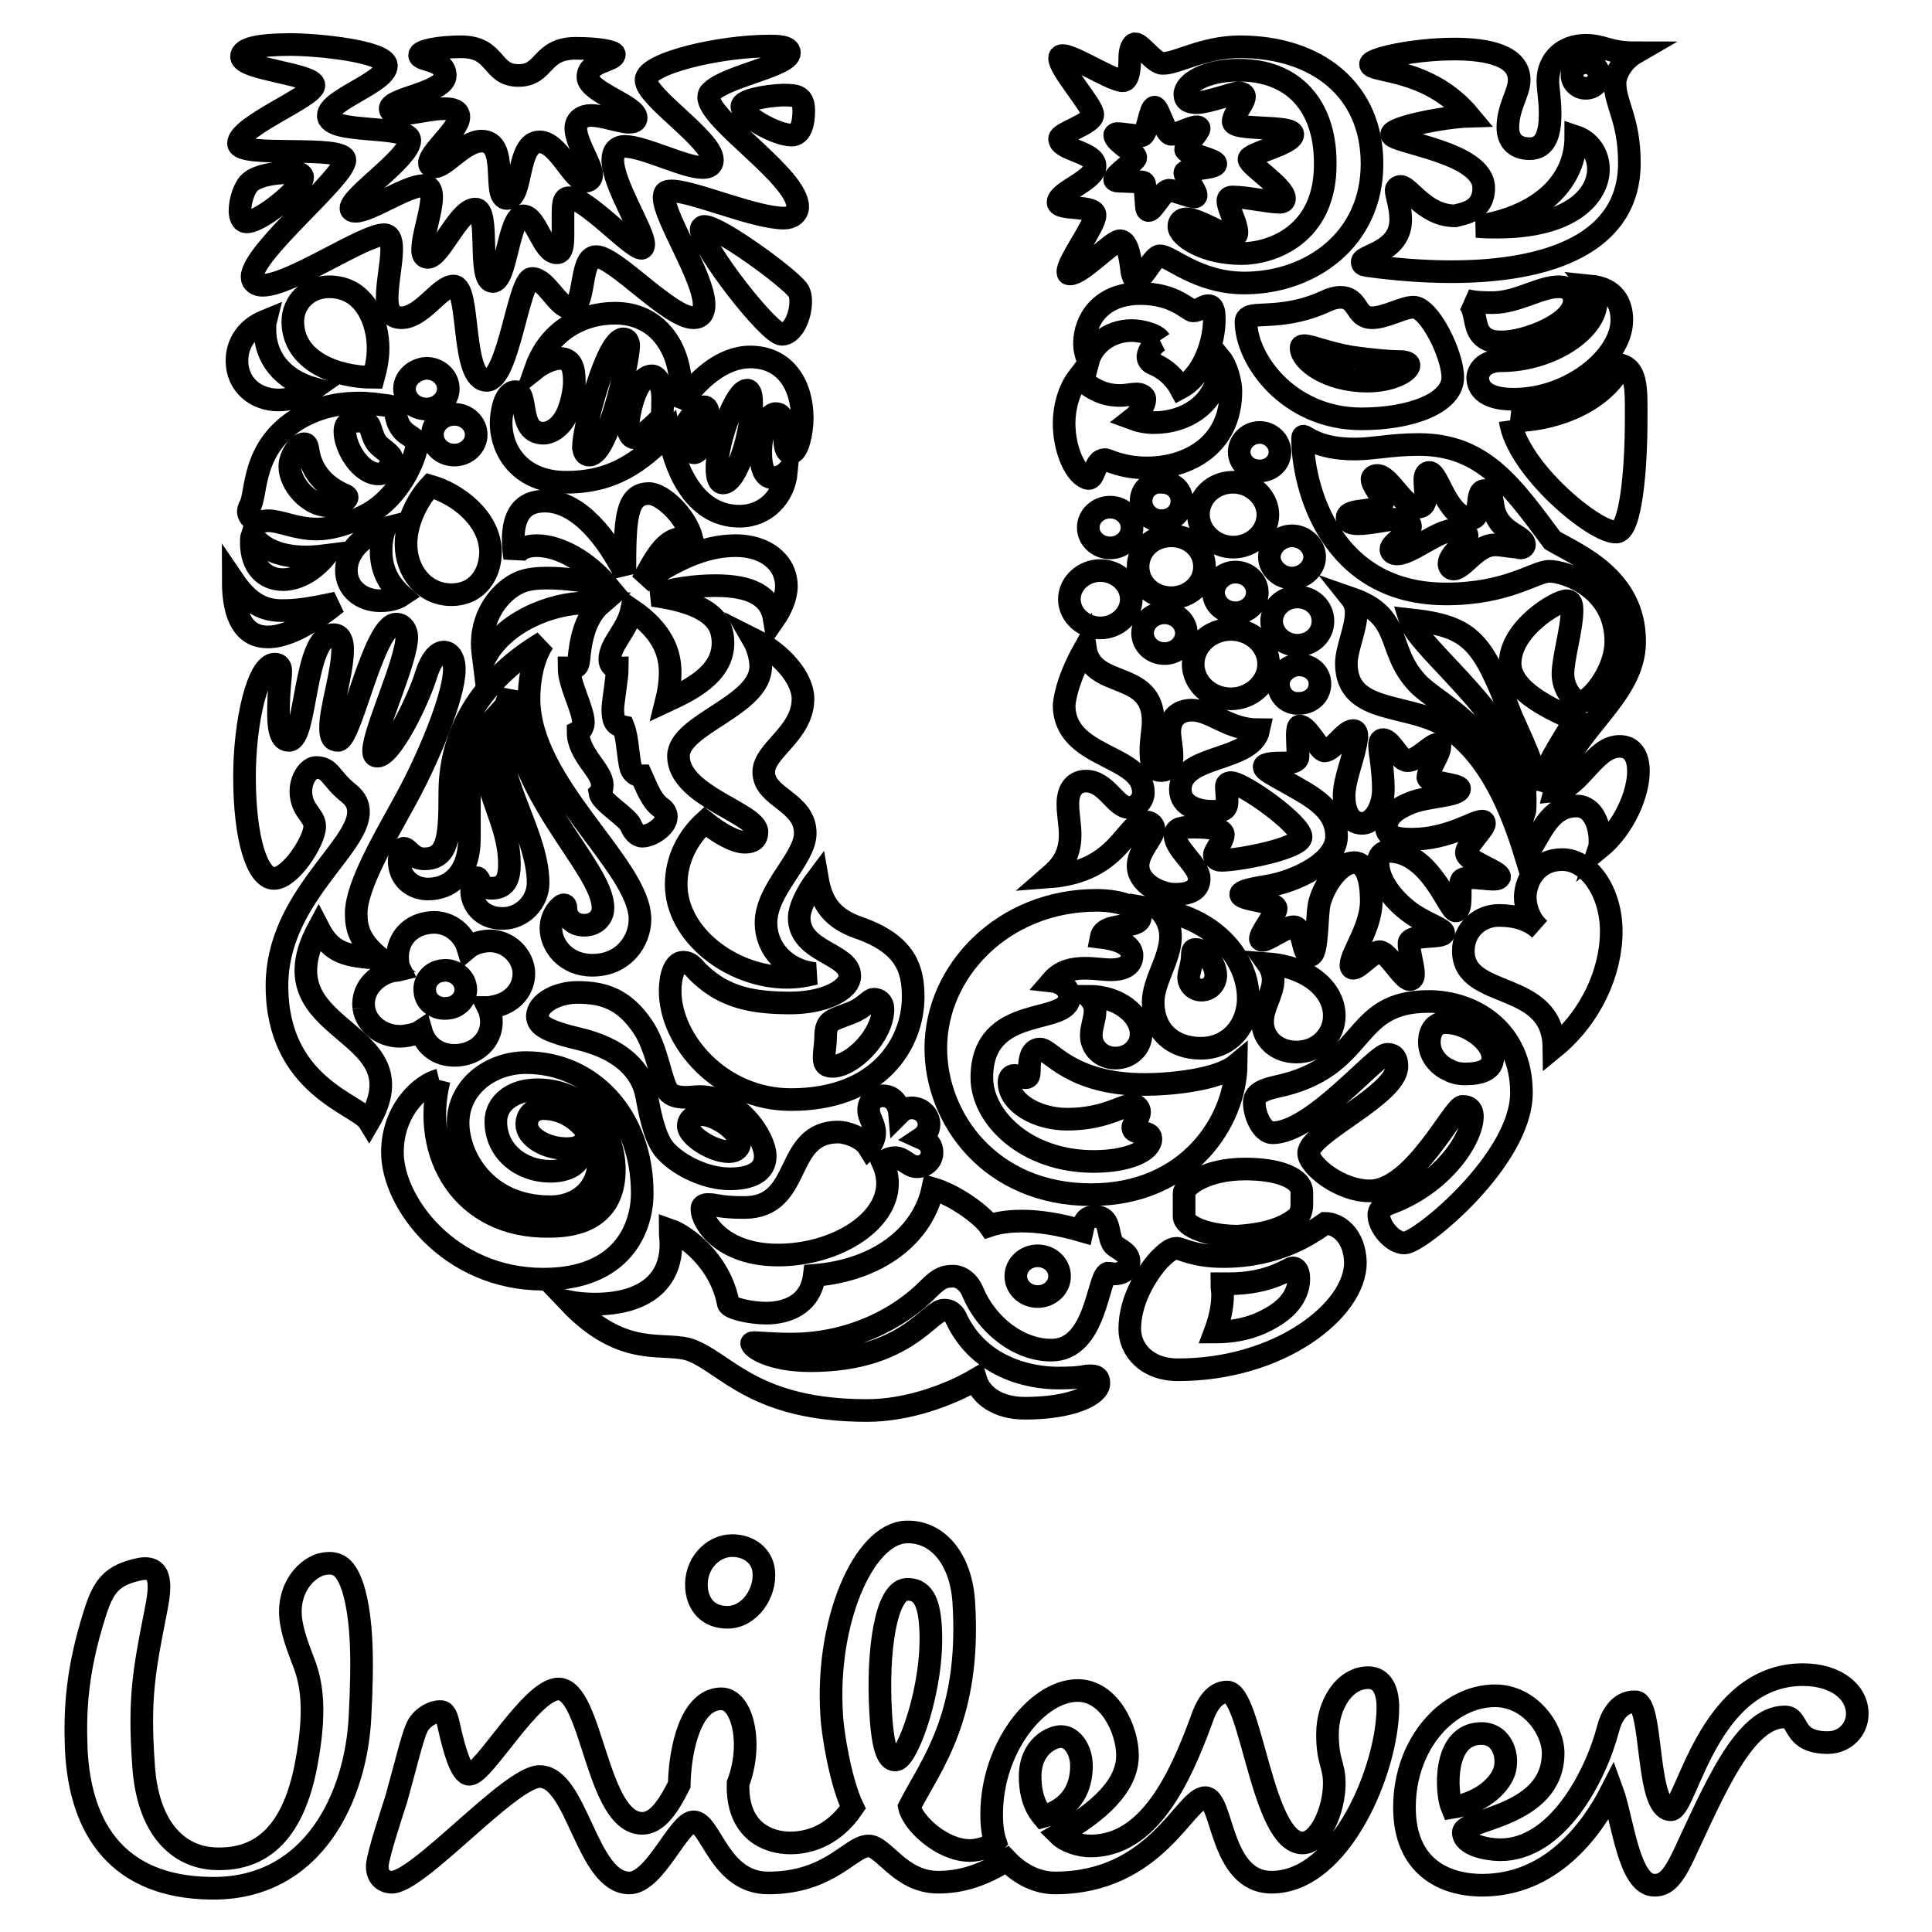 <?xml version="1.0" encoding="utf-8"?>
<!-- Svg Vector Icons : http://www.onlinewebfonts.com/icon -->
<!DOCTYPE svg PUBLIC "-//W3C//DTD SVG 1.1//EN" "http://www.w3.org/Graphics/SVG/1.1/DTD/svg11.dtd">
<svg version="1.1" xmlns="http://www.w3.org/2000/svg" xmlns:xlink="http://www.w3.org/1999/xlink" x="0px" y="0px" viewBox="0 0 256 256" enable-background="new 0 0 256 256" xml:space="preserve">
<g><g><path stroke-width="3" fill-opacity="0" stroke="#000000"  d="M40.4,220.7c-0.4-1.1-1.5-3.7-1.8-5.7c-0.7-4.2,1.7-7,3.9-7.7c2.4-0.6,3.4,0.5,4.3,3.2c1.2,4.1,1.3,9.4,0.9,17c-0.5,10.4-6.1,23-19.9,22.7c-11.9-0.2-17.2-7.5-17.7-18.5c-0.2-5.2,0.1-10.4,2.4-17.7c1.2-3.9,2.3-5.3,6.1-6.1c3-0.5,2.7,2.4,2,5.8c-1.5,7.6-2.2,11.3-1.6,19.9c0.5,9.1,5,12.7,9.9,12.7c7.3,0.1,10.6-5.6,11.9-13.8C41.9,225.9,41.1,222.7,40.4,220.7z M196.3,229.7c2.8,0,3.7,3.1,3,5.1c-0.7,1.9-3.1,4.1-6.9,4.7C191.6,237.6,191.1,229.7,196.3,229.7z M143.3,234c0-2.1-1.2-3.9-2.7-3.9c-1.2,0-4.1,1.3-4.1,5.3c0,3.2,1.2,4.7,1.7,5.3C142.2,239.6,143.3,236.6,143.3,234z M101.2,208.2c-0.2-2-1.9-3.4-4.2-3.4c-2.6,0-5,2.5-4.7,5.7c0.2,2.1,1.5,3.8,4.1,3.8C99.3,214.3,101.5,211.1,101.2,208.2z M123.3,215.6c-0.2-3.5-1.1-5.1-3.2-5c-2.7,0.2-3.9,8.1-3.4,16.4c0.3,5.4,1.2,6.3,2,6.2C120.2,233.2,123.8,223.5,123.3,215.6z M213.1,229c-1.7,6.5-6.8,16.1-14.3,16.1c-1.7,0-4.9-0.6-4.9-2.3c0-1.8,11.9-2,11.9-10.5c0-3.2-3.1-7.6-7.7-7.6c-6.1,0-12,6.2-12,14.8c0,7.7,5.1,10.3,10.3,10.3c8.9,0,14.3-6.9,17.2-12.6c1.4,3.8,2.2,12.6,5.6,12.6c1.3,0,2.3-0.6,3.9-4c4-8.5,8-18.3,13.4-18.3c2,0,0.8,3.4,5.7,3.4c2.3,0,3.9-1.8,3.9-3.8c0-2.9-2.8-5.2-7.2-5.2c-12.7,0-15.4,17.9-17.5,17.9c-3.4,0-2.3-14.3-4.7-14.3C214.4,225.4,213.4,227.8,213.1,229z M104.7,244.2c2,0,5.5-0.6,8.3-4.7c-1.6-3.3-2.7-9.9-2.8-12.3c-0.8-12.3,4.2-23.9,9.8-24.2c4.1-0.2,7.3,3.4,7.7,9.2c1,15.3-4.4,21.7-7.2,27.2c0.4,2.1,4.3,5.8,8,5.8c1.3,0,3-0.6,3.4-1.1c-0.3-0.9-0.5-2-0.5-3.7c0-8.9,6.1-16.4,11.4-16.4c4.2,0,6.6,5.2,6.6,8.6c0,4-3.7,7.4-9.1,10.5c0.9,0.9,2.7,1.5,4.2,1.5c7.7,0,11.8-8.8,14.7-16.7c0.5-1.5,1.5-3.7,3.4-3.7c3.2,0,4.6,20,10,20c2.3,0,4.2-4.4,4.2-7.9c0-2.5-0.9-2.8-0.9-6.5c0-4,2.3-7.5,5.4-7.5c1.9,0,2.6,1.8,2.6,3.9c0,8.1-6.2,23.2-15.4,23.2c-6.9,0-6.4-11.2-8.8-11.2c-2.7,0-6.5,11.3-19.9,11.3c-2.2,0-4.5-1-6.4-3c-3.2,2-6,2.9-9.1,2.9c-5,0-7.2-4.8-9.2-4.8c-2.4,0-5.1,4.9-13.3,4.9c-6.5,0-7.6-8.1-9.9-8.1c-2,0-5.1,8.1-8.5,8.1c-5.7,0-6.9-14.1-11.9-14.1c-3.9,0-16.3,14.3-19.7,14c-1.3-0.1-1.9-1.1-1.8-2.3c0.2-1.7,1.8-6.5,2.5-8.7c1.1-3.9,2.1-8.1,2.7-9.4c0.5-1.3,2.1-2.3,3.3-2.2c0.6,0.1,0.8,1.1,1,2c0.7,3.1,1.6,6.3,2.7,6.3c1.9,0,8.2-11.3,11.8-11.3c4.5,0,5,17.8,11.1,17.8c2,0,3.5-2.3,4.9-5.1c0.1-4.7,1.5-11.4,5.6-11.4c2.8,0,4.2,6,2.2,11.2C97.6,242.7,101.9,244.2,104.7,244.2"/><path stroke-width="3" fill-opacity="0" stroke="#000000"  d="M199.1,45.3c-1,0-2.4,0-3.2-1.5c-0.6-1.2-0.4-3.2-1.6-4c1.2,0.3,2.5,0.3,3.5,0.3c3.2,0,6.3-2.1,8.7-2.1c1.6,0,2.1,0.9,2.1,1.9C208.5,42.9,202.1,45.3,199.1,45.3z M200.6,52.9c7.5,0,14.3-5.6,14.3-10.5c0-2.3-1.1-4.2-4.1-4.5c0.5,0.6,0.7,1.1,0.7,2.1c0,3.7-6,7.8-12.6,7.8c-2.4,0-3.1,1.5-3.1,2.3C195.9,52.1,197.8,52.9,200.6,52.9z M200.1,55.7c0.9,6.4,11.3,15,14.1,14.8c1.9-0.1,2.6-8.3,2.6-14.8c0-3.7,0.2-6.6-1.9-7.3C211.6,54.7,202.9,56,200.1,55.7"/><path stroke-width="3" fill-opacity="0" stroke="#000000"  d="M38.3,98.1c2.4,0,1.9-14,5.9-14c0.9,0,1.2,0.9,1.2,1.9c0,3.2-1.6,7.8-1.6,10.4c0,1.3,0.3,1.7,1,1.7c1.7,0,4.7-15.4,7.7-15.4c0.9,0,1.4,0.9,1.4,1.7c0,3.2-4.4,12.5-4.4,15.1c0,0.4,0.1,0.7,0.5,0.7c1.8,0,5.4-7.3,6.5-10.9c0.6-1.9,1.5-2.9,2.3-2.9c0.7,0,1.4,0.7,1.4,2.3c0,3.6-3.6,12.2-6.8,17.9c-2.4,4.4-6.2,10.8-6.2,14.4c0,1.8,0.3,3.7,3.2,6c-4.6-0.3-6.5-0.7-8.2-4c-7.7,14.3,14.1,12.9,6.7,25.6c-1.4-2.3-12.2-4.6-12.2-18c0-11.5,10.8-18.2,10.8-23c0-0.9-0.3-1.7-1.3-2.5c-2.4-1.9-2.4-3.4-4.3-3.4c-1.4,0-3,3-1.3,5.6c0.6,0.9,1.1,1.4,1.1,2.2c0,1.9-3.2,6.9-5.4,6.9s-3.9-5.2-3.9-13.5c0-7.4,1.8-14.9,4-14.9c0.6,0,0.8,0.4,0.8,0.9c0,0.9-0.3,2.6-0.3,5.6C36.9,97.8,37.7,98.1,38.3,98.1"/><path stroke-width="3" fill-opacity="0" stroke="#000000"  d="M56.7,117.8c3,0,5.5-2.1,5.5-6.7v-6.9c0-2.6,0.2-5.6,2.1-7.7c-0.2,0.9-0.2,1.8-0.2,2.7c0,5.8,3.4,9.8,3.4,15.3c0,2.1-0.6,3.2-2.4,3.2c-1.6,0-1.5-1.4-1.9-1.4c-0.3,0-0.7,0.9-0.7,1.8c0,1.4,1.1,3.6,4.1,3.6c2.6,0,4.7-2.2,4.7-4.7c0-6.1-5-12.8-5-19.2c0-2.8,0.8-4.7,1.4-6.2c0,13.4,12.2,23.2,12.2,28.7c0,1.3-1,2.3-2.5,2.3c-1.6,0-2.4-1.2-2.4-2.1c0-0.5-0.1-0.6-0.3-0.6c-0.4,0-1.7,1.3-1.7,3.1c0,2.2,1.9,4.9,5.5,4.9c4.1,0,6.3-3.2,6.3-6.1c0-7.1-14.7-17.8-14.7-29.2c0-1.9,0.3-5.1,1.9-7.5c-9.5,5.7-12.4,13.3-12.4,20c0,5.8-0.2,8.7-3.4,8.7c-1.6,0-2.1-1.4-2.7-1.4c-0.4,0-0.6,1.2-0.6,1.5C52.8,116.4,54.7,117.8,56.7,117.8"/><path stroke-width="3" fill-opacity="0" stroke="#000000"  d="M165.5,42c0.9-0.6,5,0.3,10.2-2.1c0.6-0.3,1.3-0.5,1.9-0.5c2.5,0,1.9,2.7,4.2,2.7c1.8,0,4.1-1.4,5.5-1.4c2.1,0,5.2,6.3,5.2,9.3c0,3.4-5.5,5.5-12.1,5.5c-9.6,0-15.3-7.8-15.3-12.9C165.1,42.3,165.3,42.1,165.5,42z M181.2,50.5c3.2,0,5.5-1.3,5.5-2.1c0-0.3-0.4-0.5-1.4-0.5c-0.9,0-2.8-0.1-6.3-0.6c-3-0.5-5.3-1.5-6.2-1.5c-0.3,0-0.4,0.1-0.4,0.3C172.4,47.8,175.9,50.5,181.2,50.5"/><path stroke-width="3" fill-opacity="0" stroke="#000000"  d="M58.2,143.1c-2.4,0.6-6.2,4-6.2,9.6c0,6.6,7.5,16.8,20,16.8c10.5,0,13.1-6.8,13.1-11.4c0-10.2-6.7-17.3-15.4-17.3c-4.7,0-9,3.2-9,8c0,4.4,3.6,11.1,12.2,11.1c4,0,6.4-2.7,6.4-5.8c0-3-2.9-7.2-7.3-7.2c-1.3,0-2.2,0.8-2.2,2.1c0,1.6,2.4,3.2,5.3,3.2c0.7,0,1.3-0.1,1.6-0.3c0.1,0.2,0.2,0.5,0.2,0.8c0,1.5-1.6,2.5-4,2.5c-3.7,0-7.2-2.5-7.2-6.6c0-2.4,2.2-4.2,5.5-4.2c6.4,0,10.2,5.3,10.2,10.6c0,4.8-2.8,7.5-8.6,7.5C61.3,162.7,55.7,153,58.2,143.1"/><path stroke-width="3" fill-opacity="0" stroke="#000000"  d="M140.2,182.6c3.4,0,3.3-0.3,4.3-0.3c1.1,0,1.1,0.6,1.1,1c0,1.5-3.5,3.3-9.8,3.3c-3.7,0-5.9-1.8-6.5-3.8c-3.6,2.1-9.1,4.1-14.4,4.1c-14.7,0-18.5-6-23.1-7.9c-3.5-1.5-8.9,1.4-16.4-6.5c1,0.2,2.4,0.3,3.4,0.3c6.6,0,10.1-3,10.1-7.9c0-0.6-0.1-1.3-0.1-1.9c2,0.7,6.6,4,7.7,9.7c0.1,0.7,3.1,1.3,5,1.3c2.6,0,5.9-1,6.4-5c8.6-0.7,14.4-5.4,15.7-11.5c3.1,0.9,6.6,3.6,7.5,4.9c1.2-0.4,2.6-0.6,4.3-0.6c2.3,0,4.9,0.4,8,1.3c0.2-0.9,0.3-1.9,1.7-1.9c2.1,0,1.6,2.2,2.3,3.5c0.3,0.7,2.2,1.1,2.2,2.4c0,1.3-1.1,1.7-1.9,1.7c-0.3,0-0.6-0.1-0.9-0.1c-1.4,0.5-1.5,10.2-7.5,10.2c-4.4,0-8.6-3.4-10.4-7.7c-0.5-1.3-1.6-2.1-2.6-2.1c-1.1,0-1.8,0.2-3.2,1.6c-3.9,4-10.4,7.4-18.3,7.4c-2.4,0-4.4-0.2-4.9-0.2c-0.3,0-0.3,0.1-0.3,0.1c0,0.5,2.4,2.3,7.8,2.3c12.7,0,15.7-6.7,17.7-6.7c0.3,0,1.1,0,1.6,1.1C129.7,181.1,136.2,182.6,140.2,182.6z M134.6,169.1c0,1.5,1.3,2.7,2.9,2.7c1.6,0,2.9-1.2,2.9-2.7c0-1.5-1.3-2.7-2.9-2.7C135.9,166.4,134.6,167.6,134.6,169.1"/><path stroke-width="3" fill-opacity="0" stroke="#000000"  d="M191.5,135.5c-1,0-2.1,0.7-2.1,2.6c0,2,1.6,3.3,2.6,3.7c0.5,0.3,1.3,0.5,2.1,0.5c2.1,0,3.7-0.5,3.7-2.2C197.8,138.1,194.6,135.5,191.5,135.5z M183.8,139.7c-1.5,0-9.9,10.4-15.2,10.4c-1.3,0-2.4-2.3-2.4-4c0-0.9,0.6-1.6,2.9-2.1c12.4-2.6,9.6-11.3,20.2-11.3c5.8,0,12.3,3.7,12.3,12.1c0,8.9-13.5,19.9-15.5,19.9c-1.6,0-3.4-2.2-3.4-3.7c0-0.5,0.2-1.1,1.6-1.6c6.9-2.6,10.8-8.5,10.8-11.5c0-0.7-0.3-1.3-1.3-1.3c-1.2,0-6.5,11.2-12.3,11.2c-4,0-8.1-3.4-8.1-5c0-2.7,11.7-7.7,11.7-11.5C185.1,139.8,184.3,139.7,183.8,139.7"/><path stroke-width="3" fill-opacity="0" stroke="#000000"  d="M41.6,51.5c0,0-2.1,1.5-4.7,1.5c-3.1,0-5.5-2.1-5.5-5.2c0-2.1,1.1-4.2,3.8-5.3c-0.1,0.4-0.1,0.7-0.1,1.1C35.1,47.4,37.4,50.3,41.6,51.5z M57,64.4c-1.6,1.7-3.2,4.7-3.2,7.7c0,3.6,2.4,6.7,6,6.7c3.5,0,5.2-2.8,5.2-5.7C64.9,68.6,60.5,65.4,57,64.4z M33.1,67.1c-0.1,0.2-0.2,0.5-0.2,0.7c0,0.6,0.7,1.3,1.4,1.3c0.6,0,0.9-0.1,1.2-0.1c1.7,0,3.7,1.1,6.5,1.1c1.6,0,3.6-0.5,6-1.6c5.2-2.4,7.2-8.4,7.2-9.4c0-1.3-1.1-1.1-2-2.3c-0.9-1.2-0.6-2.2-1.1-2.8c-0.3-0.3-1.4-0.3-2.7-0.5c-0.4,0-1-0.1-1.6-0.1c-2.4,0-5.2,0.3-8.3,2.1C33.2,59.4,34.1,65.5,33.1,67.1z M50,58.8c0.5,0.6,1.9,1.4,1.9,1.9c0,0.9-0.6,2.1-1.7,2.1c-2.5,0-4.5-3.6-4.5-5.6c0-1.3,0.8-1.4,1.9-1.4c0.5,0,0.7,0.1,1.1,0.3C49.2,56.4,49.2,57.8,50,58.8z M43.4,67c-2.4,0-5-2.8-5-5.2c0-1.3,1.1-3,1.9-3c0.3,0,0.4,0.2,0.5,0.7c0.4,3.3,2.7,5.2,4.9,6.1c0.2,0.1,0.3,0.2,0.3,0.3C46,66.3,44.7,67,43.4,67z M49.5,50c0.3-1.1,0.6-2.4,0.6-3.9c0-3.2-1.6-8.1-6.5-8.1c-2.8,0-4.8,2.1-4.8,4.6C38.8,47.8,44.5,50,49.5,50z M30.9,76.9c0,5.1,1.6,7.5,4.6,7.5c2.3,0,5.4-1.5,9.1-4.5c-2.8,0.6-5,1-6.9,1C35,81,33,80,30.9,76.9z M33.4,70.9c-0.1,0.3-0.1,0.7-0.1,1c0,3.2,1.8,4.9,4.2,4.9c1.8,0,3.9-1,5.7-3.2c-0.8,0.1-1.7,0.2-2.6,0.2C38,73.8,35.1,73.2,33.4,70.9z M51,70c-1.6,0.4-5.1,2.3-5.1,5.6c0,2.4,2,4,4.5,4c1.3,0,2.2-0.3,2.8-0.7c-2-1.8-2.7-3.8-2.7-5.9C50.5,71.7,50.7,70.8,51,70z M53.6,51.5c0,1.5,1.3,2.7,2.9,2.7c1.6,0,2.9-1.2,2.9-2.7c0-1.5-1.3-2.7-2.9-2.7C54.9,48.9,53.6,50.1,53.6,51.5z M57.3,57.6c0,1.5,1.3,2.7,2.9,2.7s2.9-1.2,2.9-2.7c0-1.5-1.3-2.7-2.9-2.7S57.3,56.1,57.3,57.6"/><path stroke-width="3" fill-opacity="0" stroke="#000000"  d="M169.4,90.6c0-1.3,1.3-2.5,2.7-2.5c1.6,0,2.8,1.1,2.8,2.5c0,1.5-1.2,2.6-2.8,2.6C170.7,93.3,169.4,92.2,169.4,90.6z M144.2,69.9c0,1.5,1.3,2.7,2.9,2.7c1.6,0,2.9-1.2,2.9-2.7c0-1.5-1.3-2.7-2.9-2.7C145.5,67.2,144.2,68.4,144.2,69.9z M141.7,79.4c0,2.1,1.9,3.8,4.1,3.8c2.2,0,4.1-1.7,4.1-3.8c0-2.1-1.9-3.8-4.1-3.8C143.6,75.6,141.7,77.3,141.7,79.4z M150.8,75.1c0,2.3,1.9,4.1,4.4,4.1c2.4,0,4.4-1.8,4.4-4.1s-1.9-4.1-4.4-4.1C152.7,71,150.8,72.8,150.8,75.1z M151.2,66.4c0,1.4,1.2,2.6,2.7,2.6c1.5,0,2.7-1.1,2.7-2.6s-1.2-2.5-2.7-2.5C152.4,63.8,151.2,64.9,151.2,66.4z M164.2,59.9c0,1.4,1.2,2.5,2.7,2.5c1.5,0,2.7-1.1,2.7-2.5c0-1.4-1.2-2.6-2.7-2.6C165.4,57.3,164.2,58.5,164.2,59.9z M158.8,68.2c0,2.3,2.1,4.3,4.6,4.3s4.6-1.9,4.6-4.3c0-2.3-2.1-4.3-4.6-4.3C160.8,63.9,158.8,65.8,158.8,68.2z M151.4,83.9c0,1.5,1.3,2.7,2.9,2.7c1.6,0,2.9-1.2,2.9-2.7c0-1.5-1.3-2.7-2.9-2.7C152.7,81.2,151.4,82.4,151.4,83.9z M160.8,78.5c0,1.5,1.3,2.7,2.9,2.7c1.6,0,2.9-1.2,2.9-2.7s-1.3-2.7-2.9-2.7C162.1,75.8,160.8,77.1,160.8,78.5z M158.1,88c0,2.5,2.2,4.6,5,4.6c2.7,0,5-2.1,5-4.6s-2.2-4.6-5-4.6C160.3,83.4,158.1,85.5,158.1,88z M168.5,82.3c0,1.7,1.5,3.2,3.4,3.2c1.9,0,3.4-1.4,3.4-3.2s-1.5-3.2-3.4-3.2S168.5,80.6,168.5,82.3z M168.2,73.8c0,1.5,1.4,2.8,3,2.8c1.6,0,3-1.3,3-2.8c0-1.5-1.4-2.8-3-2.8C169.6,71,168.2,72.3,168.2,73.8"/><path stroke-width="3" fill-opacity="0" stroke="#000000"  d="M175.6,162.1c-1.9,1.3-6.2,4.4-13.5,4.4c-3.9,0-5.6-1.1-6.2-1.1c-0.7,0-1.5,0.7-2.3,1.5c-1.7,1.9-3.9,5.4-3.9,9.2c0,2.7,2.2,5.4,6.4,5.4c13.5,0,23.5-7.9,23.5-14.2C179.5,163.6,177.2,162.1,175.6,162.1z M171.8,161.4c0.6-0.5,0.7-1.2,0.7-1.9v-1.5c0-1.9-3.1-3.1-7.5-3.1c-5.2,0-8.1,2.2-8.1,3.2v3.1c0,1.3,3.2,2.6,7.1,2.6C167.2,163.6,170,162.9,171.8,161.4z M171.3,168c0.3,0,0.8,0.2,0.8,1.4c0,1.5-0.7,3.4-3.3,5c-1.8,1.1-4.2,2.1-7.8,2.1c0.6-1.6,1-3.3,1-4.9c0-0.5-0.1-0.9-0.1-1.5h0.9C168.4,170.1,170.8,168,171.3,168"/><path stroke-width="3" fill-opacity="0" stroke="#000000"  d="M143.8,85.8c0.8,5.7,9,2.8,9,9.8c0,1-0.3,2.5-0.3,3.8c0,1.5,0.1,2.7,1.3,2.7c1.2,0,1.5-0.8,1.5-1.9S155,97.8,155,97c0-2.4,1.8-2.9,2.9-2.9c2.7,0,4.8,2.6,8.9,2.6c-0.9,4.3-10.4,3.2-10.4,7.9c0,2.3,2.5,2.9,4.2,2.9c1.5,0,2-0.2,2-1.4c0-0.7-0.1-1.4-0.1-1.9c0-0.3,0.2-0.5,0.6-0.5c1.6,0,9.3,5.5,9.3,7.2c0,1.5-8.2,3.1-10.6,3.1c-0.7,0-0.9-0.5-0.9-0.7c0-0.5,1.2-1.9,1.2-2.7c0-0.6-1.1-1-4-1c-1.4,0-2.4,0.1-2.4,1.1c0,1.8,3.2,4,3.2,5.7c0,1.3-0.9,2.1-3.2,2.1c-1.9,0-4.9-1.4-4.9-3.8c0-1.9,2.1-3.8,2.1-4.9c0-0.3-0.3-0.9-1.1-0.9c-2.7,0-3.4,6.6-12.8,7.3c1.5-1.3,2.8-2.7,2.8-5.6c0-1.4-0.3-2.6-0.3-4.1c0-2,1-3,2.4-3c2.7,0,3.9,3.5,5.7,3.5c0.9,0,1.9-0.8,1.9-2c0-5.1-10.5-4.4-10.5-11.6C141.2,91.6,141.9,89.2,143.8,85.8z M178.1,105.5c0,1.7,0.6,3.6,2.4,3.6c1.5,0,2.8-2.1,2.8-4.5c0-2.7-0.5-4.8-0.5-5.9c0-0.5,0.2-0.7,0.5-0.7c1.1,0.1,2.1,2.8,3.2,2.8c1.3,0,3.2-2.2,4-2.2c0.2,0,0.3,0.3,0.3,0.3c0,1-1.6,3.2-1.6,4.1c0,0.7,4.2,0.9,4.2,1.5c0,1-4.4,1-6.5,1.9c-2,0.8-3.2,1.8-3.2,3.2c0,1.3,1.4,1.6,3.4,1.6c4.8,0,8.2-2.4,9.3-2.4c0.2,0,0.3,0.1,0.3,0.3c0,0.7-2.4,2.9-2.4,3.9c0,1.1,4.5,2.5,4.4,3.2c-0.1,0.2-0.3,0.3-0.8,0.3c-0.8,0-2-0.2-2.9-0.2c-0.6,0-1.1,0.1-1.3,0.3c-0.5,0.5,0.2,4.1-0.8,4.1c-0.9,0-3.4-7.9-8.9-7.9c-0.8,0-1.4,0.6-1.4,1.6c0,2.7,2.8,5.8,5.5,7.3c1.2,0.7,3.2,1.5,3.2,1.9c0,0.8-4.6,0.1-4.6,1.4c0,1.2,0.6,3,0.6,4.1c0,0.3-0.1,0.7-0.5,0.7c-0.9,0-2.9-3.7-4-3.7c-0.9,0-2.7,2.2-3.5,2.2c-0.2,0-0.3-0.2-0.3-0.4c0-1.5,2.7-5,2.7-8.5c0-1.6-0.2-5.1-2.3-5.1c-1.7,0-3.7,2.5-4.5,5.1c-0.5,1.5-0.2,7.2-1.3,7.2c-1.1,0-0.8-3.8-2.2-3.8c-1,0-3.4,1.8-4.1,1.8c-0.2,0-0.3-0.1-0.3-0.2c0-0.8,2.1-3.4,2.1-4c0-1-4.7-1.1-4.7-1.9c0-0.5,1.9-0.8,3.6-1.1c3.6-0.6,9.1-3.1,9.1-6.6c0-3.9-4-5.6-6.7-7.2c-1.4-0.8-2.9-1.5-2.9-2c0-0.5,1.7-0.5,2.4-0.5c1.1,0,2.1-0.1,2.1-0.9c0-0.6-0.1-1.8-0.1-2.8c0-0.7,0.1-1.2,0.3-1.2c1.1,0,2.6,3.3,3.3,3.3c1.1,0,2.7-2.7,3.8-2.7c0.3,0,0.5,0.2,0.5,0.8C179.5,100.3,178.1,103.1,178.1,105.5"/><path stroke-width="3" fill-opacity="0" stroke="#000000"  d="M145.9,124.2c3.3,0.4,4.1,1.5,4.1,2.4c0,1.5-1.4,1.9-2.8,1.9c-1,0-2.1-0.2-3.4-0.2c-1.6,0-3.2,0.3-4.4,1.7c0.9,0.1,2.3,0.7,2.3,2.1c0,3.9-11.6,0.7-11.6,10.7c0,5.3,5.9,11.1,14.8,11.1c4.6,0,7.6-1.4,7.6-3c0-1.3-2.4-0.4-2.4-1.5c0-0.5,0.9-1.3,0.9-2.1c0-0.3-0.3-0.9-0.9-0.9c-1.3,0-3.7,1.9-8.7,1.9c-3.9,0-7.7-2.1-7.7-4.9c0-0.6,0.3-0.9,0.7-0.9s1,0.3,1.5,0.3c0.4,0,0.5-0.3,0.5-1c0-0.8,0-2.8,1.4-2.8c1.4,0,4,4.7,13.9,4.7c3.3,0,9.7-0.6,12.1-2.6c-0.1,7.4-6.3,17.2-19.2,17.2c-13.4,0-20.6-10.1-20.6-19.4c0-10.3,9-19.6,21.3-19.6c3.2,0,5.8,1,5.8,2.3C150.9,123.2,146.3,122.1,145.9,124.2z M168,127.7c0.5,0.7,0.7,1.5,0.7,2.1c0,1.9-1.4,3.6-1.4,5.6c0,2.2,1.8,4,4.5,4c2.9,0,5-2.2,5-4.8C176.8,131.1,173.3,128.1,168,127.7z M144.2,132c0.7,0.7,0.9,1.3,0.9,2c0,1-0.5,2.1-0.5,3.2c0,1.6,1.3,3,3.2,3c2,0,3.4-1.5,3.4-3.2C151.2,134.5,148.3,132,144.2,132z M153.7,120.6c7.6,1.3,11.7,6.7,11.7,11.7c0,3.4-2.3,6.6-6.3,6.6c-3.7,0-6.3-2.3-6.3-6.1c0-2.8,2.3-5.8,2.3-8.7C155.1,122.9,154.7,121.7,153.7,120.6z M157.5,129.5c0,0.9,0.7,1.7,1.7,1.7c1.1,0,1.9-0.9,1.9-2c0-1.4-1.4-3.4-2.7-3.4c-0.6,0-0.3,0.8-0.5,1.7C157.8,128.2,157.5,129,157.5,129.5"/><path stroke-width="3" fill-opacity="0" stroke="#000000"  d="M78.1,60.3c2.4,0,5.2-12.4,5.2-14.5c0-0.5-0.2-0.9-0.7-0.9c-2.2,0-5.3,11.8-5.3,14.4C77.4,59.8,77.5,60.3,78.1,60.3z M95.8,64c1.8,0,3.8-6.5,3.8-10.5c0-0.9-0.1-1.8-0.6-1.8c-1.5,0-4,6.7-4,10.3C95,63.4,95.3,64,95.8,64z M84,58c0.8,0,1.8-0.8,3.7-2.7c0.1-0.9,0.1-1.7,0.1-2.7c0-1.3-0.6-2.8-1.4-2.8c-2.2,0-3.2,5.4-3.2,6.8C83.2,57.3,83.6,58,84,58z M93.9,55.3c0-1.1-0.3-1.4-0.6-1.4c-0.7,0-1.5,0.8-2.6,2.6c0.1,2.4,0.6,3.5,1.3,3.5C92.7,60,93.9,57.6,93.9,55.3z M99.4,47.3c4.7,0,6.9,3.8,6.9,8.1c0,1.9-0.6,4.6-1.5,4.6s-0.8-1.5-0.9-3c-0.1-1.8-0.5-2.2-1.1-2.2c-1.2,0-2,2.7-2,5.2c0,1.5,0.3,3.3,1.6,3.3c0.7,0,1.4-0.3,1.8-0.7c-0.3,3.1-2.7,5.8-6.2,5.8c-6.3,0-8.7-6.9-9.4-11c-3.8,3.8-7.3,6.5-13.6,6.5c-5.9,0-8.6-4-8.6-7.9c0-1.1,0.4-4.1,1.9-4.1c1.8,0,0.2,5.5,3.7,5.5c0.9,0,2.4-0.7,3.3-2.9c0.5-1.3,0.8-2.8,0.8-4c0-1.8-0.4-3-1.9-3c-1.2,0-2.7,0.9-3.2,1.3c1.7-4.8,5.9-7.3,10.5-7.3c5.7,0,8.7,4.7,8.7,10c0,0.7-0.1,1.5-0.2,2.3C92.4,50.2,95.8,47.3,99.4,47.3"/><path stroke-width="3" fill-opacity="0" stroke="#000000"  d="M86,65.4c-3.1,0-3.2,3.5-3.2,10.6c-2.3-4.6-6.1-9.6-10.6-9.6c-3,0-4.2,1.9-4.2,5.2c0,0.7,0.1,1.7,0.2,2.3c0.3-1.1,1.5-1.6,2.9-1.6c3.1,0,6.8,2.2,9.3,5.2c-2.8-0.5-5.5-0.9-7.8-0.9c-1.4,0-2.7,0.1-3.8,0.6c-2.1,0.9-4.9,3.8-4.9,8.1c0,0.7,0.1,1.4,0.2,2.2c2.5-5.2,9.2-7.6,13.5-7.6c0.9,0,1.5,0.1,2,0.1c-2.2,1.9-2.7,5.2-2.9,7.4c-0.1,1.1-0.5,1.1-1.3,1.1c0,2.2,1.9,5.5,1.9,7.2c0,0.6-0.3,1.1-0.7,1.3c0,3,3.2,5.1,3.2,7c0,0.5-0.1,0.9-0.3,1.1c0.2,1.2,3.7,3.2,4.1,4.3c0.5,1.2,1.2,1.4,1.5,1.4c1.2,0,3.2-1.3,3.2-2.6c0-0.4-0.3-0.9-0.6-1.1c-1.4-0.9-2.1-3-2.7-4.3c-0.5,0-1.1-0.2-1.4-1c-0.4-1.4-0.4-4-1-5.5c-0.9-0.2-1.4-0.5-1.4-2.3c0-0.9,0.6-4.3,0.6-5.5c-0.4,0-1-0.3-1-1.1c0-2.1,2.3-3.8,2.9-6.6c4.1,2.8,5.1,5.7,5.1,8.3c0,1.3-0.2,2.6-0.5,3.8c3-1.4,7.5-3.5,7.5-7.7c0-2.5-1.2-5.2-9.3-6.3c2.5-0.9,5.7-1.3,8.3-1.3c4.6,0,7.3,1.3,7.8,4.4c0.9-1.3,1.6-2.9,1.6-4.3c0-3.3-2.9-5.4-6.7-5.4c-4.4,0-8.3,2.1-12.4,4.8c1.9-3.6,3.2-5.8,5.5-5.8c0.3,0,0.7,0.1,1.1,0.1C90.9,68.3,87.7,65.4,86,65.4"/><path stroke-width="3" fill-opacity="0" stroke="#000000"  d="M207,113.9c3.6,0,6.5,4.4,6.5,9.5c0,5.4-2.7,11.4-7.6,15.4c-0.1-9.1-12-6.2-12-12.8c0-2.8,2.2-4.7,4.7-4.7c2.3,0,4.1,0.6,5.4,1.8c-1.3-1.1-1.9-2.8-1.9-4.3C202.2,116.3,203.9,113.9,207,113.9"/><path stroke-width="3" fill-opacity="0" stroke="#000000"  d="M142.9,50c1.9,1.7,3.5,2.4,5.5,2.4c0.8,0,1.7-0.2,2.2-0.2c0.6,0,1.1,0.3,1.1,0.7c0,0.7-0.7,1.9-1.6,2.6c0.8,0.3,1.8,0.5,2.8,0.5c4.1,0,8.8-2.4,8.8-8.5c0.9,1.1,1.4,3.3,1.4,4.3c0,7.3-5.8,10.2-11.1,10.2c-3.4,0-5.2-1.1-5.6-1.1c-1.4,0-1.3,2.6-2.2,2.5c-1.6-0.3-3.2-3.7-3.2-7.3C141,54,141.6,51.7,142.9,50z M153.7,45.1c-0.6-0.9-2.7-1.3-3.7-1.3c-3.2,0-5.3,2.1-5.8,4c-0.3-0.7-0.5-1.5-0.5-2.3c0-3,2.1-6.6,7.4-6.6c4.6,0,6.4,2.3,7,2.3c0.7,0,1.4-0.7,2-0.7c0.8,0,0.8,1.1,0.8,1.9c0,2.7-1.3,7.3-4.5,9c-0.6-1.1-1.7-2.4-3.6-3.2c-0.5-0.2-0.7-0.6-0.7-1C152.2,46.4,152.9,45.5,153.7,45.1"/><path stroke-width="3" fill-opacity="0" stroke="#000000"  d="M92.9,30.4c0,2.3,9,13.9,10.7,13.9c1.4,0,2.5-2.3,2.5-4.4c0-0.5-0.1-1.1-0.4-1.5c-1.3-1.7-10.4-8.4-12.4-8.4C93.1,30,92.9,30.2,92.9,30.4z M40.1,23.5c0,1.3-5.5,5.9-7.4,5.9c-0.7,0-0.9-0.8-0.9-1.5c0-1.3,0.6-3.2,1.4-3.8c0.9-0.8,3.1-1.2,4.7-1.2C39,22.7,40.1,22.9,40.1,23.5z M105.7,27.4c0-4-11.7-11.4-11.8-14.5c0-0.3,0.1-0.6,0.4-0.8c2-2,10.3-3.4,10.3-5.1c0-0.9-1.7-0.9-2.6-0.9c-6.7,0-16.4,2.3-16.4,4.5c0,2.3,8.8,7.9,8.8,10.6c0,0.7-0.5,1-1.3,1c-2.4,0-7.8-2.8-10.3-2.8c-1.1,0-1.6,0.7-1.6,1.8c0,3.2,4.1,9.4,4.1,11.2c0,0.2-0.1,0.5-0.3,0.5c-1.3,0-7.4-6.7-9.6-6.7c-0.8,0-0.8,1-0.8,2.5V31c0,1.5-0.1,2.5-0.8,2.5c-1.9,0-2.7-4.9-4.5-4.9c-1.9,0-2.2,8.7-4,8.7c-2.1,0-0.3-9.6-2.3-9.6c-2.2,0-4.7,6.4-6.3,6.4c-0.6,0-0.7-0.5-0.7-1c0-1.9,1.2-5.1,1.2-7c0-0.9-0.3-1.5-1.1-1.5c-2.2,0-7.1,3.4-9,3.4c-0.3,0-0.6-0.1-0.6-0.4c0-1.6,7.8-6.7,7.8-9c0-2.2-10.8-0.7-10.8-3.3c0-2.1,7.7-4.4,7.7-6.6c0-1.9-9.1-2.8-12.7-2.8c-4.2,0-6.5,0.5-6.5,1.6c0,1.7,9.6,2.3,9.6,3.8c0,1.5-10,5.4-10,7.7c0,2,14.1,0.1,14.1,2.2c0,2.3-12.3,12.2-12.3,15.5c0,0.7,0.6,1.1,1.4,1.1c3.7,0,13.4-6.7,16.1-6.7c0.9,0,1,1.1,1,2c0,1.7-0.6,4.4-0.6,6.4c0,1.5,0.4,2.6,1.9,2.6c2.7,0,5.1-4.2,6.9-4.2c2.3,0,0.9,12.5,4.4,12.5c2.9,0,4.2-13.5,6-13.5c1.9,0,3.4,3.9,5.1,3.9c2.1,0,1.1-6.8,3.4-6.8c2.5,0,9.7,8.1,12.9,8.1c1,0,1.4-0.7,1.4-1.7c0-3.6-5.3-11.6-5.3-14.2c0-0.7,0.2-0.9,1-0.9c2.8,0,11,3.6,14.9,3.6C104.9,28.9,105.7,28.3,105.7,27.4z M98.3,14.1c0,1.2,4.5,3.8,6.6,3.8c1.2,0,1.6-1.5,1.6-3.2c0-2-0.9-2.1-2.8-2.1C101.3,12.7,98.3,13.3,98.3,14.1z M81.4,7.2c0-0.4-2.1-0.8-5.1-0.8c-4.7,0-4,3.6-7.6,3.6c-3.7,0-2.8-3.8-7.6-3.8c-2.9,0-5.5,0.5-5.5,1.1c0,0.8,3.4,0.5,3.4,2.7c0,2.3-7.3,3-7.3,4.4c0,0.5,0.6,0.7,1.3,0.7c1.6,0,4.1-0.7,5.9-0.7c1,0,1.9,0.2,1.9,1.1c0,1.7-3.9,4.7-3.9,6.1c0,0.4,0.3,0.5,0.7,0.5c1.4,0,3.9-3.4,6.2-3.4c3.8,0,1.3,7.6,3.4,7.6c2.1,0,1.2-7.5,4.3-7.5c2.5,0,4.4,5.2,6.1,5.2c0.4,0,0.8-0.3,0.8-0.8c0-1.4-2.1-4.3-2.1-6.2c0-1.1,0.9-1.7,2-1.7c1.6,0,3.9,0.9,5.1,0.9c0.4,0,0.9-0.1,0.9-0.6c0-1.6-6.4-3.4-6.4-5.4C77.9,8.1,81.4,8.1,81.4,7.2"/><path stroke-width="3" fill-opacity="0" stroke="#000000"  d="M208.8,18.1c0,6-4.7,10.6-13.1,11.9c0.9,0.1,1.8,0.1,2.7,0.1c9.8,0,13.4-4.2,13.4-7.7C211.8,20.4,210.6,18.7,208.8,18.1z M196.6,24.9c0-4.8-12.2-6-12.2-7.1c0-0.9,6.8-2.3,10.3-2.4c-5.4-6.5-13.1-5.8-13.1-6.9c0-0.7,5.7-2,11.1-2c4.5,0,8.6,0.9,8.6,4.1c0,1.7-1.5,3.6-1.5,6.3c0,1.5,0.8,2.8,2.9,2.8c2.2,0,2.7-2.2,2.7-4.6c0-1.9-0.3-3.4-0.3-4.4c0-2.8,2.1-4.7,5-4.7c2.4,0,3,1,6.6,1c-1.9,1.1-2.7,3-2.7,4c0,2.8,1.9,4.8,1.9,10.6c0,10.6-10.6,14.4-23.6,14.4c-3.6,0-7.4-0.3-11.1-0.8c-0.6-0.1-0.7-0.2-0.7-0.5c0-0.9,5.1-1.3,5.1-5.6c0-1.7-0.6-3.3-0.6-3.9c0-0.3,0.3-0.5,0.6-0.5c1.1,0,3.2,3.9,7.2,3.9C193.9,28.3,196.6,28,196.6,24.9z M208.3,10c0,0.9,0.8,1.7,1.8,1.7c1,0,1.8-0.7,1.8-1.7c0-0.9-0.8-1.7-1.8-1.7C209.1,8.3,208.3,9.1,208.3,10"/><path stroke-width="3" fill-opacity="0" stroke="#000000"  d="M202,72.2c0-1.4-3.8-1.5-4.2-5.5c-0.1-0.6-0.3-1.7-1.1-1.7c-1.3,0-0.3,3.7-1.7,3.7c-3.3,0-4.4-6.1-5.6-6.1c-0.3,0-0.6,0.2-0.6,1c0,0.7,0.1,1.2,0.1,2.1c0,0.9-0.2,1.5-1.1,1.5c-1.9,0-3.7-4.2-5.3-4.2c-0.4,0-0.7,0.2-0.7,0.5c0,0.8,1.4,2.3,1.4,3c0,1.6-4.7,0.7-4.7,2.1c0,0.6,0.6,0.8,1.5,0.8c1.5,0,3.9-0.6,5.1-0.6c0.7,0,1.8,0.1,1.8,1c0,0.9-2.6,2.1-2.6,3c0,0.4,0.4,0.6,0.8,0.6c1.9,0,5.4-3.2,7.8-3.2c0.4,0,1.5,0.2,1.5,0.8c0,0.9-2.4,2.4-2.4,3.7c0,0.3,0.2,0.7,0.6,0.7c1.3,0,3-3.2,5.5-3.2c0.9,0,2.3,0.3,3,0.3C201.7,72.8,202,72.4,202,72.2z M203.8,104.8c1.1-3.4,2.6-5.7,4.9-9.4c-2.3-1.1-8.6-3.6-8.6-7.5c0-4.6,6.2-8.3,7.5-8.3c0.6,0,0.7,0.5,0.7,1.3c0,2.4-1.2,6.3-1.2,8.4c0,1.9,1.3,3.7,2.4,3.7c1.2,0,4.6-4,4.6-8c0-7.1-6.7-9.3-8.8-9.3c-1.9,0-5.5,3-13.7,3c-15.4,0-19-14.3-19-20.6c0-0.3,0.1-0.3,0.1-0.3c0.4,0,1.9,1.7,6.8,1.7c2.5,0,4.8-0.6,8.5-0.6c8.6,0,12.4,5.6,17.7,12.7c3.2,1.9,10.9,4.9,10.9,13.4c0,7.5-8.6,11.7-10.6,19.8c3.3-0.3,5.2-5.9,8.6-5.9c1.7,0,2.5,1.3,2.5,3.3c0,2.9-1.8,7.4-5.2,10.2c0.1-0.3,0.1-0.6,0.1-1c0-1.9-0.8-4.6-3.1-4.6c-3.6,0-4.7,3.6-6.7,6.7c-2.1-6.9-4.9-13.1-9.9-16.8c-5.1-3.8-13.9-1.7-13.9-8.8c0-1.9,1.3-4.6,1.3-6.7c0-0.7-0.2-1.4-0.6-1.9c6.9,2.4,4.5,6.7,8.7,11.2c2.6,2.8,10,5.5,14.2,17.2c0.1-0.3,0.1-1.2,0.1-1.8c0-10-14.1-19.7-15.3-23.8c8.2,0.9,9.6,2.8,13.5,12.9C201.2,97.1,203.8,102.3,203.8,104.8"/><path stroke-width="3" fill-opacity="0" stroke="#000000"  d="M164.5,33.6c-5,0-8.3-2.3-8.3-3.6c0-0.6,0.4-1,1-1c1.6,0,5,2.3,6.2,2.3c0.3,0,0.5-0.1,0.5-0.5c0-1.2-1.2-3.2-1.2-4.2c0-0.3,0.2-0.5,0.6-0.5c1.9,0,4.8,0.7,6.3,0.7c0.5,0,0.6-0.3,0.6-0.5c0-1.5-4.7-4.4-4.7-5.2c0-0.8,5.8-2,5.8-3.3c0-1.3-7.9-0.4-7.9-1.7c0-0.9,1.5-2.5,1.5-3.3c0-0.3-0.3-0.5-0.8-0.5c-0.6,0-4.1,1.3-5.5,1.3c-0.7,0-1.6-0.1-1.6-1.1c0-1.5,2.8-3.2,7.2-3.2c7.1,0,11.4,4.6,11.4,12.3C175.7,31.2,168.4,33.6,164.5,33.6z M150.5,20.9c0-0.7-2.8-2.1-2.8-3c0-0.1,0.2-0.2,0.3-0.2c0.8,0,2.2,0.3,3.2,0.3c0.9,0,1.1-3.8,1.8-3.8c0.5,0,1.4,3.6,2.2,3.6c0.9,0,2.6-1,3.4-1c0.2,0,0.3,0.1,0.3,0.2c0,0.5-1.8,2.3-1.8,2.8c0,0.6,4,1.3,4,1.9c0,0.7-4.1,0.6-4.1,1.2c0,0.5,1.5,2.3,1.5,3c0,0.1-0.1,0.2-0.2,0.2c-0.6,0-2.8-0.9-3.4-0.9c-0.8,0-2.1,2.7-2.7,2.7c-0.2,0-0.3-0.3-0.3-0.6l-0.2-2.7c0-0.3-0.1-0.5-0.5-0.5c-0.9,0-2.5-0.1-3-0.1c-0.3,0-0.5-0.1-0.5-0.2C147.6,23.2,150.5,21.3,150.5,20.9z M148.4,31.9c1.1,0,1.4,2.6,1.6,4.2c0.2,0.8,0.3,0.9,0.6,0.9c0.9,0,2.2-3.1,3.1-3.1c1.4,0,5,3.6,11.2,3.6c8.7,0,16.9-5.7,16.9-15.8c0-9.8-7.3-15.5-17.5-15.5c-4.8,0-8.3,2.2-10.2,2.2c-1.1,0.1-2.9-2.6-3.7-2.6c-0.3,0-0.7,0.7-0.7,1.8c0,0.7,0,3.1-0.9,3.1c-1.7,0-8.4-4.6-8.4-3c0,1.5,4.4,6.3,4.4,7.5s-4.4,2.4-4.4,3.2c0,1.5,4.7,1.7,4.7,3.6c0,1.9-4.9,3.4-4.9,4.8c0,1.1,4.9,0.3,4.9,1.7c0,1.4-3.6,6.1-3.6,7.5c0,0.3,0.1,0.3,0.3,0.3C143.3,36.3,147.4,31.9,148.4,31.9"/><path stroke-width="3" fill-opacity="0" stroke="#000000"  d="M115.9,150.1c0,0.6-0.2,1.3-0.8,1.9c-0.8-1.3-3-2-4-2c-7.4,0-4.6,10-12.5,10c-3.3,0-3.6-0.4-4.8-0.4c-0.5,0-0.8,0.2-0.8,0.6c0,1.7,2.7,6.1,10.1,6.1c7.4,0,14.5-4.2,14.5-9.5c0-0.9-0.2-1.8-0.6-2.7c0.3-0.4,1-0.7,1.6-0.7c1.1,0,1.8,1.2,2.9,1.2c1.1,0,2-0.8,2-1.9c0-0.9-0.5-1.5-1.4-1.9c0.6-0.4,1-1.1,1-1.8c0-1.1-0.9-2.2-2.3-2.2c-0.6,0-1.1,0.2-1.6,0.7c-0.1-1.2-0.9-2.3-2.2-2.3c-1.1,0-1.9,0.7-1.9,1.9C115.1,148.1,115.9,148.9,115.9,150.1"/><path stroke-width="3" fill-opacity="0" stroke="#000000"  d="M76.5,137.6c5.7,1.3,8.6,4.2,9.2,7.7c0.6,3.3,1.3,6,2.6,7.3c1.8,1.9,5.3,3.6,8.4,3.6c2.6,0,4.7-0.8,4.7-3c0-2.4-3.5-7.9-8.7-7.9c-0.5,0-1.1,0.1-1.9,0.1c-0.6,0-1.6-0.1-2.1-0.6c-1.1-0.9-1.5-6-3.7-9c-2.4-3.4-5-4.3-8.5-4.3c-2.5,0-5.3,1.3-5.3,3.2C71.3,135.7,71.9,136.5,76.5,137.6z M96.6,152.6c-2.2,0-5.4-2.1-5.4-3.4c0-1,1-1.5,1.8-1.5c1.8,0,5,2.1,5,3.8C98,152,97.6,152.6,96.6,152.6"/><path stroke-width="3" fill-opacity="0" stroke="#000000"  d="M89.9,100.2c0-4.3,10.9-6.6,10.9-11.9c0-0.9-0.3-2.4-1-3.6c3.8,1.9,6.6,5.2,6.6,7.9c0,4.6-5.2,6.8-5.2,9.7c0,3.4,5.5,3.9,5.5,8.1c0,3.4-5.2,7.4-5.2,11.9c0,3.4,2.6,6.3,6.5,6.7c-1.3,0.3-2.4,0.5-3.7,0.5c-7.3,0-14.7-5.6-14.7-12.3c0-3.3,1.5-6.2,3.8-8.3c2,1.6,4,2.7,5.3,2.7c1.1,0,1.6-0.5,1.6-1.3C100.5,107.8,89.9,105.5,89.9,100.2z M112.8,134.2c-2.5,1-3.4,0.9-3.4,3.2c0,0.9-0.2,2-0.2,2.6c0,0.8,0.1,1.3,1.1,1.3c2.6,0,6.7-4.1,6.7-7.6c0-0.9-0.6-1.3-1.2-1.3C115.2,132.4,114.6,133.5,112.8,134.2z M112.6,129.3c0-3-6.7-3.1-6.7-7.7c0-1.1,0.8-3.1,2.4-5.2c0.6,3.5,2.1,5.3,5.4,6.5c6.4,2.2,7.3,5.6,7.3,9.2c0,6.1-4.5,13.6-16.2,13.6c-9.3,0-16-7.8-16-14.4c0-1.8,0.5-3.8,1.7-3.8c1.1,0,1.4,0.8,2.3,1.6c3.2,3,6.8,3.8,11.9,3.8C109.2,132.9,112.6,131.2,112.6,129.3"/><path stroke-width="3" fill-opacity="0" stroke="#000000"  d="M61.7,130.8c0.2,1.4-0.9,2.7-2.4,2.8c-1.5,0.2-2.9-0.8-3-2.2c-0.2-1.4,0.9-2.7,2.4-2.8C60.1,128.4,61.5,129.4,61.7,130.8z M48.2,133.5c0.3,2.3,2.6,4,5.2,3.8c0.9-0.1,1.8-0.3,2.4-0.7c0.6,2.1,2.5,3.5,5.1,3.2c2.6-0.3,4.4-2.3,4.2-4.8c-0.1-0.7-0.2-1.1-0.4-1.5c0,0,0.3,0,0.6-0.1c2.6-0.4,4.3-2.4,4.1-4.8c-0.3-2.4-2.6-4.2-5-3.9c-0.9,0.1-1.8,0.4-2.4,0.9c-0.6-2-2.7-3.8-5.4-3.3c-2.5,0.4-4.1,2.4-3.9,4.9c0,0.4,0.1,0.9,0.3,1.3c0,0-0.4,0.1-0.7,0.1C50.2,128.9,47.9,130.8,48.2,133.5"/></g></g>
</svg>